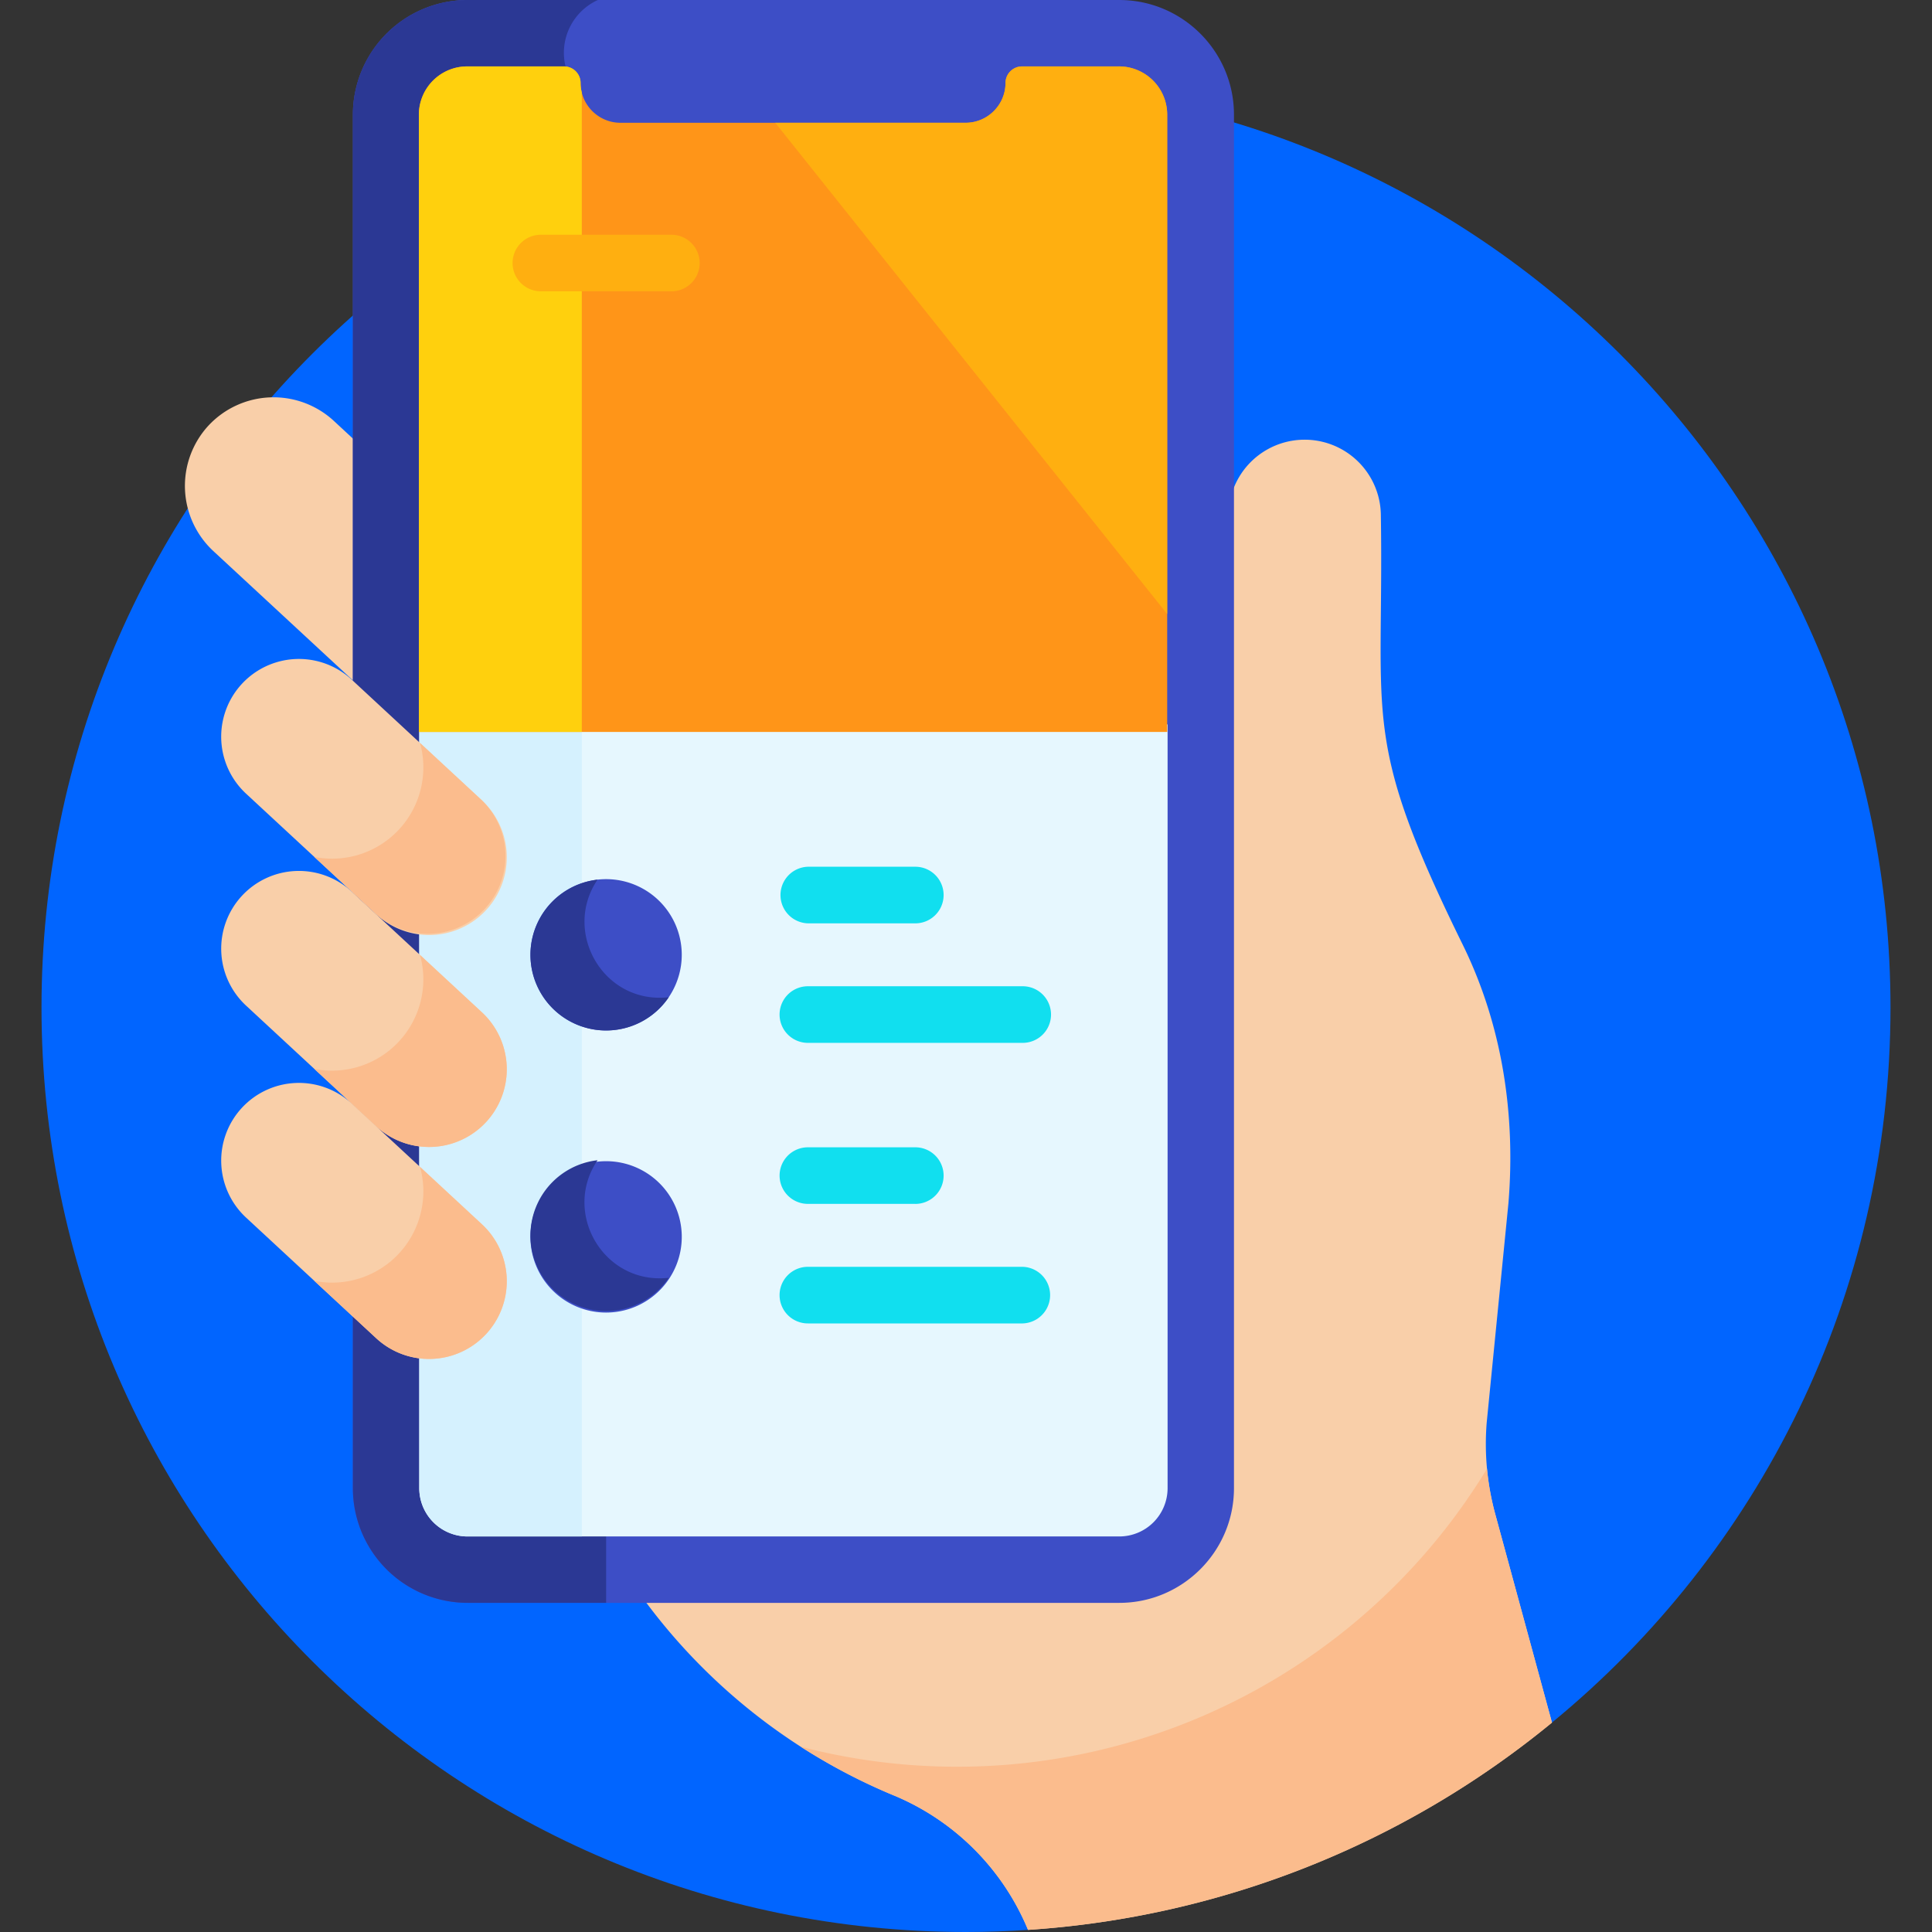 <svg xmlns="http://www.w3.org/2000/svg" width="64" height="64" fill="none"><rect width="100%" height="100%" fill="#333333" stroke="none"/><g clip-path="url(#a)"><path fill="#0165FF" d="m34.055 63.93 17.356-6.868c6.846-5.616 11.214-14.141 11.214-23.687C62.625 16.46 48.913 2.75 32 2.75c-16.914 0-30.625 13.711-30.625 30.625S15.086 64 32 64c.69 0 1.375-.025 2.055-.07Z"/><path fill="#F9CFA9" d="M49.968 39.869c.244-2.956-.206-5.917-1.515-8.579-3.38-6.876-2.605-7.375-2.71-14.2a2.524 2.524 0 1 0-5.049 0v25.383a5.6 5.6 0 0 1-.12 1.148v3.634a5.56 5.56 0 0 1-5.552 5.553h-13.82a19.608 19.608 0 0 0 8.398 6.665l.063.025a8.234 8.234 0 0 1 4.392 4.432 30.481 30.481 0 0 0 17.356-6.867L49.53 50.15a8.825 8.825 0 0 1-.28-3.034l.718-7.248ZM11.826 14.654l-.769-.713a2.946 2.946 0 0 0-4.152.158 2.947 2.947 0 0 0 .158 4.152l4.763 4.413v-8.01Z"/><path fill="#3D4EC6" d="M37.078 0h-21.59a3.803 3.803 0 0 0-3.798 3.8v45.497c0 2.095 1.704 3.8 3.798 3.8h21.59c2.094 0 3.799-1.706 3.799-3.8V3.799c0-2.094-1.705-3.799-3.8-3.799Z"/><path fill="#2B3894" d="M19.004 2.817A1.921 1.921 0 0 1 19.805 0h-4.317a3.8 3.8 0 0 0-3.799 3.8v45.497a3.8 3.8 0 0 0 3.8 3.799h4.59V6.147c0-1.195-.408-2.338-1.075-3.33Z"/><path fill="#E6F7FE" d="M13.889 23.997v25.3a1.6 1.6 0 0 0 1.6 1.6h21.589a1.6 1.6 0 0 0 1.6-1.6v-25.3h-24.79Z"/><path fill="#D5F1FE" d="M13.889 23.997v25.3a1.6 1.6 0 0 0 1.6 1.6h3.784v-26.9h-5.384Z"/><path fill="#3D4EC6" d="M22.584 31.629a2.506 2.506 0 1 1-5.012 0 2.506 2.506 0 0 1 5.012 0ZM22.584 40.923a2.507 2.507 0 1 1-5.013 0 2.507 2.507 0 0 1 5.013 0Z"/><path fill="#2B3894" d="M19.795 29.14a2.506 2.506 0 1 0 2.358 3.895c-2.161.243-3.537-2.159-2.358-3.896ZM19.795 38.434a2.506 2.506 0 1 0 2.358 3.895c-2.148.242-3.545-2.147-2.358-3.895Z"/><path fill="#11DFEF" d="M30.32 30.587h-3.558a.938.938 0 0 1 0-1.875h3.559a.937.937 0 1 1 0 1.875ZM33.88 34.546h-7.118a.937.937 0 1 1 0-1.875h7.117a.937.937 0 1 1 0 1.875ZM30.32 39.88h-3.558a.937.937 0 1 1 0-1.874h3.559a.937.937 0 1 1 0 1.875ZM33.88 43.84h-7.118a.937.937 0 1 1 0-1.875h7.117a.938.938 0 0 1 0 1.875Z"/><path fill="#FF9518" d="M37.065 2.2h-3.209a.548.548 0 0 0-.547.547c0 .726-.594 1.32-1.32 1.32H20.552c-.726 0-1.32-.594-1.32-1.32a.548.548 0 0 0-.547-.547h-3.209a1.6 1.6 0 0 0-1.6 1.6v20.447h24.789V3.799a1.6 1.6 0 0 0-1.6-1.6Z"/><path fill="#FFD00D" d="M19.273 3.063a1.299 1.299 0 0 1-.04-.315.548.548 0 0 0-.548-.548h-3.209a1.6 1.6 0 0 0-1.6 1.6v20.447h5.397V3.063Z"/><path fill="#FFAF10" d="M37.065 2.2h-3.209a.548.548 0 0 0-.547.547c0 .726-.594 1.32-1.32 1.32h-6.308l12.984 16.275V3.8a1.6 1.6 0 0 0-1.6-1.6ZM22.24 9.65h-4.323a.937.937 0 1 1 0-1.874h4.323a.937.937 0 1 1 0 1.875Z"/><path fill="#F9CFA9" d="M16.102 30.149a2.575 2.575 0 0 1-3.638.139l-4.312-3.996a2.574 2.574 0 0 1 3.5-3.777l4.311 3.996a2.575 2.575 0 0 1 .139 3.638Z"/><path fill="#FBBC8D" d="m15.963 26.51-2.05-1.9a3.023 3.023 0 0 1-3.5 3.777l2.05 1.9a2.575 2.575 0 0 0 3.5-3.776Z"/><path fill="#F9CFA9" d="M16.102 37.17a2.575 2.575 0 0 1-3.638.14l-4.312-3.997a2.574 2.574 0 1 1 3.5-3.776l4.311 3.996a2.574 2.574 0 0 1 .139 3.637ZM16.102 44.192a2.575 2.575 0 0 1-3.638.139l-4.312-3.996a2.574 2.574 0 1 1 3.5-3.776l4.311 3.995a2.575 2.575 0 0 1 .139 3.638Z"/><path fill="#FBBC8D" d="M49.53 50.15a8.883 8.883 0 0 1-.271-1.496 20.543 20.543 0 0 1-22.732 9.208 19.58 19.58 0 0 0 3.136 1.636 8.23 8.23 0 0 1 4.392 4.432 30.48 30.48 0 0 0 17.356-6.867L49.53 50.15ZM15.963 33.533l-2.05-1.9a3.024 3.024 0 0 1-3.5 3.776l2.05 1.9a2.574 2.574 0 0 0 3.5-3.776ZM15.963 40.554l-2.05-1.9a3.023 3.023 0 0 1-3.5 3.777l2.05 1.9a2.574 2.574 0 0 0 3.5-3.777Z"/></g><defs><clipPath id="a"><path fill="#fff" d="M0 0h64v64H0z"/></clipPath></defs></svg>